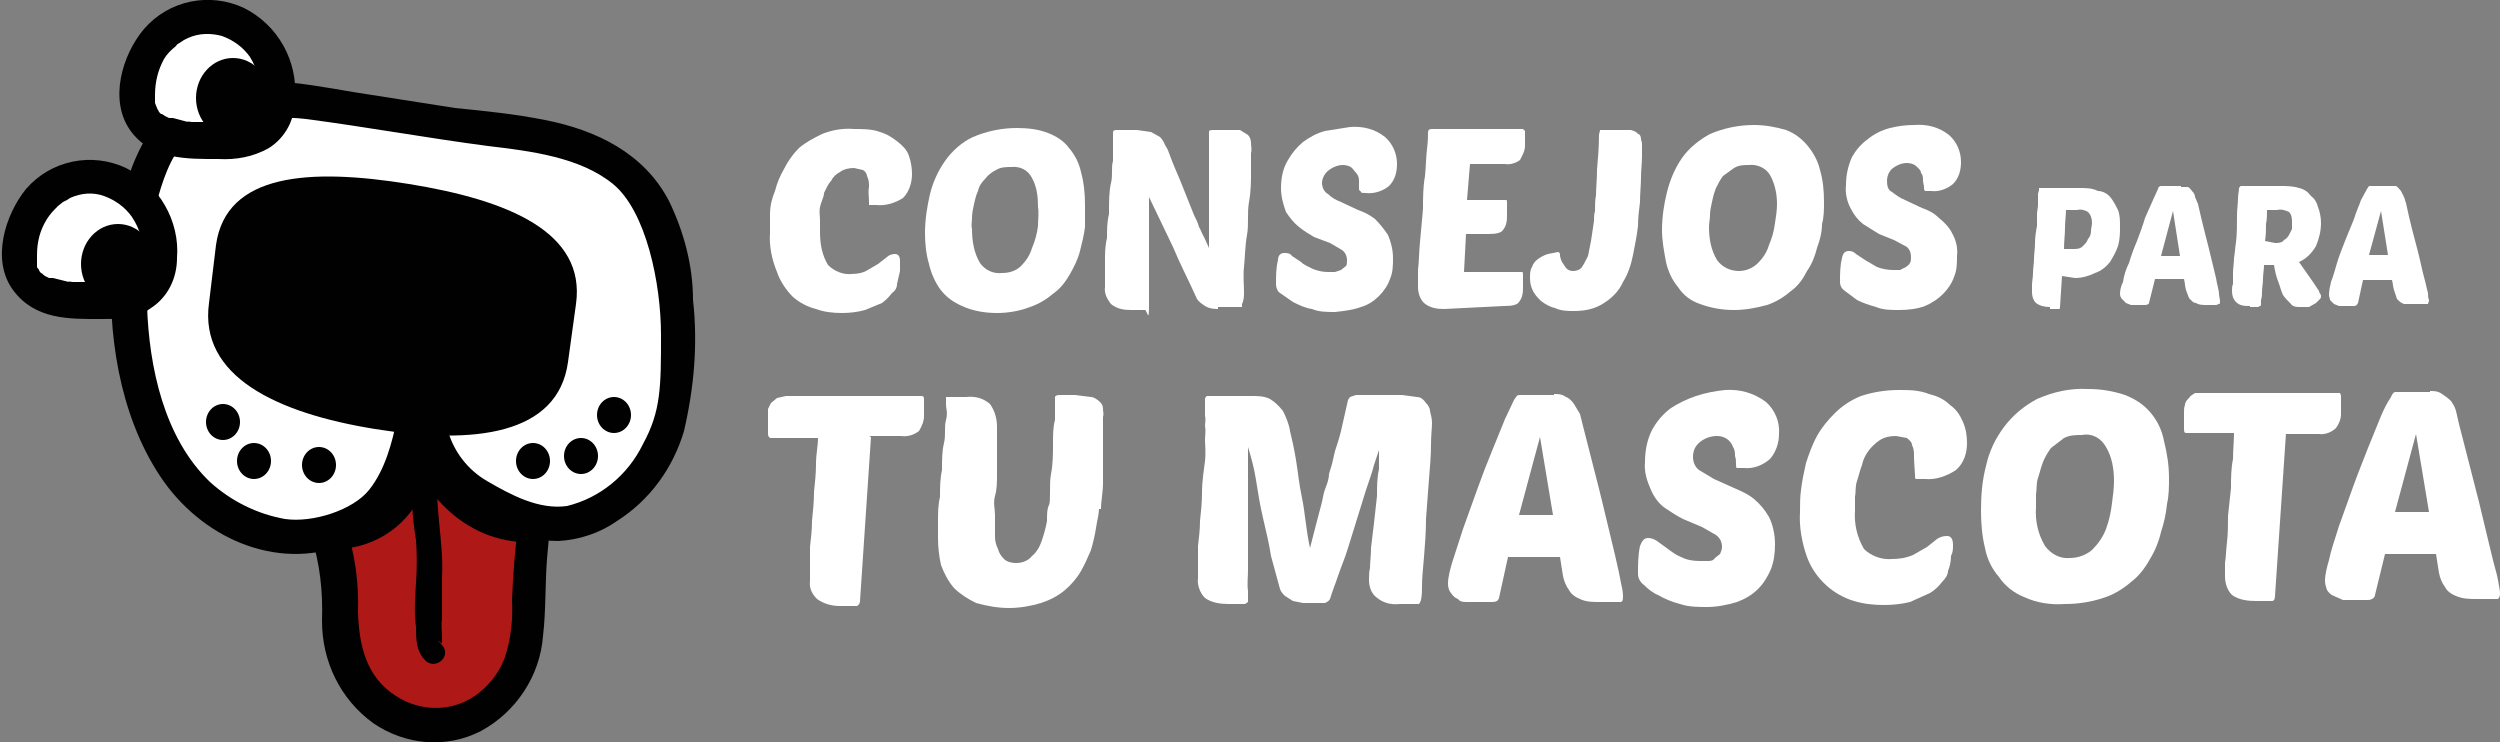 <?xml version="1.0" encoding="UTF-8"?>
<svg id="Capa_1" xmlns="http://www.w3.org/2000/svg" version="1.1" viewBox="0 0 250 74.2">
  <rect x="0" y="0" width="250" height="74.2" fill="#808080" stroke="none"/>
  <!-- Generator: Adobe Illustrator 29.0.0, SVG Export Plug-In . SVG Version: 2.1.0 Build 186)  -->
  <defs>
    <style>
      .st0 {
        fill: #010101;
      }

      .st1 {
        fill: #fff;
      }

      .st2 {
        fill: #ae1917;
      }
    </style>
  </defs>
  <g id="Capa_2">
    <g id="Capa_1-2">
      <path class="st2" d="M32.8,53.2c.9,2.9,1.2,5.9,1.1,8.9,0,5.7,4.1,10.4,9.3,10.4s9.4-4.5,9.5-10.2c0-3.3.2-6.5.6-9.8-9.2.7-11.3-9.6-11.3-9.6,0,0-.5,10.9-9.2,10.3Z"/>
      <path class="st0" d="M31.1,53.6c.9,2.7,1.2,5.6,1.1,8.5,0,4,1.8,7.8,5.1,10.2,3.2,2.2,7.3,2.6,10.8.8,3.5-1.9,5.9-5.5,6.2-9.5.3-2.5.2-5.1.4-7.7l.3-3.4c0-.9-.8-1.7-1.7-1.7h0c-3.1.3-6.2-1.3-7.8-4-.9-1.3-1.6-2.8-1.9-4.3-.4-2-3.3-1.4-3.3.4s0,.3,0,.4v.3c0-.2,0,.4,0,.5-.2,1.1-.5,2.1-.8,3.1-1,2.7-3.6,4.5-6.5,4.3-2.2-.2-2.2,3.3,0,3.4,3.9.2,7.6-2,9.2-5.6,1-2,1.6-4.2,1.7-6.4l-3.4.5c1.3,6.1,6.5,11.2,13,10.8l-1.7-1.7c-.3,2.5-.5,5-.6,7.5.1,1.9-.1,3.9-.7,5.7-.5,1.4-1.4,2.6-2.5,3.5-2.4,2-5.8,2.1-8.4.4-3-1.9-3.7-5.1-3.8-8.4.1-2.9-.3-5.8-1.2-8.5-.7-2-4-1.2-3.3.9Z"/>
      <path class="st1" d="M42,37.6c.8,10.4,4.7,11.5,9.1,13.7s9.3.3,12.5-3.1c3.2-3.4,4.2-8.6,4.1-15.5-.3-20.6-11.7-18.4-27.4-21S15.5,6.5,13.2,23.7c-1.5,10.6,1.6,25,10.7,28.5,3.7,1.4,6.6,2.7,12.4-.6,5.8-3.3,5.7-14,5.7-14"/>
      <path class="st0" d="M40.3,37.6c.3,3.8.9,7.7,3.3,10.7,1.6,1.8,3.6,3.2,5.9,4.1,1.9,1.1,4.1,1.7,6.3,1.7,2.1-.1,4.2-.8,5.9-2,3.3-2.1,5.6-5.3,6.7-9,1-4.3,1.4-8.7.9-13.1,0-3.4-.9-6.8-2.4-9.9-2.5-4.8-7.3-7.1-12.4-8.1-3-.6-6-.9-9-1.2l-10.2-1.6c-5.3-.9-11.7-2.2-16.7.5s-6.9,10.5-7.4,16.2c-.5,7.3.7,15.5,4.8,21.7,4.1,6.2,11.6,9.5,18.4,6.9,1.8-.6,3.4-1.7,4.7-3,1-1.2,1.9-2.6,2.4-4.1,1.1-2.6,1.7-5.4,2-8.2.1-.5.2-1.1.2-1.6.2-2.2-3.3-2.2-3.4,0,0,.5,0,.9-.2,1.3h0v.3c0,.3-.1.5,0,.8,0,.7-.3,1.3-.4,1.9-.5,2.4-1.2,5.1-2.8,7.1s-5.6,3.3-8.4,2.9c-2.8-.5-5.4-1.8-7.5-3.7-4.6-4.4-6.1-11.5-6.3-17.7-.2-3.4.2-6.7.9-10,.6-2.3,1.4-4.8,3-6.5s7.9-2.6,12-2.1c6.1.8,12.1,1.9,18.2,2.7,4.2.5,9.2,1.1,12.5,3.8,3.3,2.7,4.8,9.9,4.8,15.1s0,7.6-1.8,10.9c-1.5,3.1-4.3,5.4-7.6,6.2-2.8.4-5.6-1.1-8-2.5-1.9-1.1-3.3-2.9-3.9-5-.5-1.8-.9-3.6-1-5.5-.2-2.2-3.6-2.2-3.4,0Z"/>
      <path class="st0" d="M57.6,30.4c1-7.2-6.8-10.4-16.7-12s-18.3-1.1-19.3,6.1l-.7,5.8c-1,7.3,6.7,11,16.6,12.6s18.3.6,19.3-6.7l.8-5.8Z"/>
      <path class="st1" d="M84.8,27.4c.6,0,1.2,0,1.8-.3l1.2-.7.9-.7c.2-.2.5-.3.8-.3.3,0,.5.2.5.7,0,.3,0,.7,0,1l-.3,1.3c0,.4-.2.7-.5.9-.3.4-.6.7-1,1l-1.7.7c-.7.2-1.5.3-2.3.3-.9,0-1.8-.1-2.6-.4-.8-.2-1.6-.6-2.3-1.2-.7-.7-1.3-1.6-1.6-2.5-.5-1.2-.8-2.6-.7-3.9,0-.5,0-1.2,0-1.9,0-.8.2-1.6.5-2.3.2-.8.5-1.5.9-2.2.4-.8.9-1.5,1.5-2.1.7-.6,1.5-1,2.3-1.4,1-.4,2.1-.6,3.2-.5.9,0,1.8,0,2.6.3.7.2,1.3.6,1.8,1,.5.4.9.8,1.1,1.4.2.6.3,1.2.3,1.8,0,.9-.3,1.8-.9,2.4-.8.5-1.7.8-2.7.7h-.7c0,0,0-.2,0-.3,0-.5-.1-1,0-1.5,0-.4,0-.7-.2-1.1,0-.2-.2-.5-.4-.6l-.9-.2c-.5,0-1,.1-1.4.4-.4.2-.7.5-.9.9-.3.3-.5.8-.7,1.2,0,.4-.3.9-.4,1.4s0,.9,0,1.3,0,.9,0,1.2c0,1.2.2,2.3.8,3.3.6.6,1.5,1,2.4.9Z"/>
      <path class="st1" d="M101.6,12.8c1.1,0,2.2.1,3.2.5.8.3,1.6.8,2.1,1.5.6.7,1,1.5,1.2,2.4.3,1.1.4,2.2.4,3.3,0,.7,0,1.5,0,2.2-.1.8-.3,1.6-.5,2.4-.2.8-.6,1.6-1,2.3-.4.7-.9,1.4-1.6,1.9-.7.6-1.5,1.1-2.4,1.4-1,.4-2.2.6-3.3.6-1.2,0-2.4-.2-3.5-.7-.9-.4-1.6-.9-2.2-1.7-.5-.7-.9-1.6-1.1-2.5-.3-1-.4-2.1-.4-3.1,0-1.3.2-2.6.5-3.9.3-1.2.8-2.3,1.5-3.3.7-1,1.7-1.9,2.8-2.4,1.4-.6,2.9-.9,4.4-.9ZM101.1,16.7c-.5,0-1,0-1.5.3-.4.2-.8.5-1.1.9-.3.3-.6.7-.7,1.2-.2.4-.3.9-.4,1.3-.1.5-.2.9-.2,1.4,0,.4-.1.7,0,1.1,0,1.2.2,2.4.8,3.4.5.7,1.3,1.1,2.2,1,.7,0,1.4-.2,1.9-.7.5-.5.9-1.1,1.1-1.8.3-.7.5-1.4.6-2.2,0-.6.1-1.3,0-1.9,0-1-.1-2-.6-2.9-.4-.8-1.2-1.2-2.1-1.1Z"/>
      <path class="st1" d="M122,30.9c-.5,0-1,0-1.5-.3-.3-.2-.6-.4-.8-.7-.8-1.8-1.7-3.5-2.4-5.2l-2.4-5c0,1.8,0,3.6,0,5.4s0,3.7,0,5.5-.2.4-.4.4h-1.4c-.7,0-1.4-.1-2-.6-.4-.5-.7-1.1-.6-1.7v-1c0-.5,0-1.1,0-1.7s0-1.4.2-2.2c0-.8,0-1.6.2-2.4,0-1.2,0-2.3.2-3.1s0-1.6.2-2.2c0-.5,0-1,0-1.5v-1.2c0-.3,0-.4.4-.4h2l1.4.2.9.5c.2.2.4.5.5.8.2.3.3.5.4.8.4,1.1.8,2,1.1,2.7l.8,2c.2.5.4,1,.6,1.5.2.4.4.8.5,1.2.2.3.3.7.5,1l.5,1.1c0-1,0-2,0-3.1v-8.5c0-.1,0-.2.4-.2h2.7l.8.5c.2.2.3.5.3.8,0,.3.1.7,0,1v2c0,.8,0,1.8-.2,2.9s0,2.2-.2,3.3-.2,2.3-.3,3.2,0,1.8,0,2.5c0,.4,0,.8-.2,1.2,0,.2,0,.3,0,.3h-2.4v.2Z"/>
      <path class="st1" d="M135,12.7c1.3-.1,2.5.2,3.5,1,.8.7,1.2,1.7,1.2,2.7,0,.8-.2,1.6-.8,2.2-.6.5-1.5.8-2.3.7-.3,0-.5,0-.5-.1s-.2-.1-.2-.3v-.7c0-.3,0-.5-.2-.8l-.5-.6c-.2-.2-.6-.3-.9-.3-.5,0-1,.2-1.4.5-.4.3-.7.8-.7,1.3,0,.4.2.9.6,1.1.4.4.8.6,1.3.8l1.7.8c.6.2,1.2.5,1.7.9.5.5.9,1,1.3,1.6.3.7.5,1.5.5,2.3,0,.7,0,1.4-.3,2.1-.2.6-.6,1.2-1.1,1.7-.5.5-1.1.9-1.8,1.1-.8.3-1.7.4-2.6.5-.8,0-1.6,0-2.3-.3-.7-.1-1.3-.4-1.9-.7l-1.3-.9c-.3-.2-.4-.6-.4-.9,0-.8,0-1.6.2-2.4,0-.5.3-.7.6-.7.3,0,.6,0,.8.3l.9.6c.3.3.8.5,1.2.7.5.2,1,.3,1.5.3h.7l.6-.2.5-.4c.1-.1.1-.4.1-.6,0-.4-.2-.8-.5-1l-1.2-.7-1.6-.6c-.5-.3-1-.6-1.5-1-.5-.4-.9-.9-1.3-1.5-.3-.8-.5-1.6-.5-2.4,0-1,.2-2,.7-2.8.4-.7.9-1.3,1.5-1.8.7-.5,1.4-.9,2.2-1.1l2.5-.4Z"/>
      <path class="st1" d="M144.4,30.9c-.7,0-1.4-.1-2-.6-.4-.4-.6-1-.6-1.6v-1.7c.1-.8.1-1.8.2-2.8l.3-3.3c0-1.1,0-2.2.2-3.3.1-1,.1-1.9.2-2.7s.1-1.3.1-1.6.1-.4.4-.4h9.1l.2.2v1.5c0,.5-.3,1-.5,1.4-.4.3-1,.5-1.5.4h-3.5l-.3,3.6h3.9c.1,0,.1.1.1.2v1.5c0,.5-.1.9-.4,1.3-.2.3-.7.4-1.5.4h-2.2l-.2,3.8h5.8c.1,0,.1.1.1.3v1.4c0,.5-.1.9-.4,1.3-.2.3-.7.4-1.5.4l-6,.3Z"/>
      <path class="st1" d="M157.3,27.1c.3,0,.7-.1.9-.4.2-.3.4-.7.6-1.1l.3-1.5.3-2c0-.3,0-.7.1-1,0-.5,0-1.1.1-1.6,0-.7.1-1.5.1-2.5.1-1.2.2-2.3.2-3.5,0-.2.1-.3.1-.5h3.1c.3.1.6.2.7.4.2,0,.3.3.3.5,0,.1.1.3.1.5v1.2c0,.7-.1,1.4-.1,2.1,0,.8-.1,1.6-.1,2.5-.1.8-.2,1.6-.2,2.4-.1.9-.3,1.9-.5,2.9-.2,1-.5,1.9-1,2.7-.4.9-1.1,1.6-1.9,2.1-.9.6-1.9.8-3,.8-.6,0-1.3,0-1.9-.3-.5-.1-1-.4-1.4-.7-.3-.3-.6-.6-.8-1-.2-.4-.3-.8-.3-1.3,0-.4,0-.8.2-1.1.1-.3.3-.6.6-.8.3-.2.6-.4,1-.5l1-.2c.1,0,.2.1.2.3,0,.2.1.5.2.7l.4.6c.2.2.4.3.7.3Z"/>
      <path class="st1" d="M175.4,12.5c1.1,0,2.2.2,3.2.5.8.3,1.5.8,2.1,1.5.6.7,1.1,1.6,1.3,2.5.3,1,.4,2.1.4,3.2,0,.7,0,1.5-.2,2.2,0,.8-.2,1.6-.5,2.4-.2.8-.5,1.6-1,2.3-.4.8-.9,1.5-1.6,2-.7.6-1.5,1.1-2.4,1.4-1.1.3-2.2.5-3.3.5-1.2,0-2.3-.2-3.4-.6-.9-.3-1.7-.9-2.2-1.7-.6-.7-1-1.6-1.2-2.5-.2-1.1-.4-2.1-.4-3.2,0-1.3.2-2.6.5-3.8.3-1.2.8-2.4,1.5-3.4.7-1,1.7-1.8,2.8-2.4,1.4-.6,2.9-.9,4.4-.9ZM174.9,16.5c-.5,0-1,0-1.5.3l-1.1.8c-.3.4-.5.8-.7,1.2-.2.5-.3.9-.4,1.4-.1.4-.2.9-.2,1.3,0,.4-.1.8-.1,1.2,0,1.2.2,2.3.8,3.3.5.7,1.3,1.1,2.2,1.1.7,0,1.4-.3,1.9-.8.5-.5.9-1.1,1.1-1.8.3-.7.5-1.4.6-2.2.1-.6.2-1.3.2-1.9,0-1-.2-2-.7-2.9-.4-.7-1.3-1.1-2.1-1Z"/>
      <path class="st1" d="M191.4,12.5c1.3-.1,2.5.2,3.5,1,.8.7,1.2,1.7,1.2,2.7,0,.8-.2,1.6-.8,2.2-.6.5-1.4.8-2.2.7h-.6c-.1-.1-.1-.2-.1-.4s-.1-.4-.1-.7c0-.2,0-.5-.2-.7,0-.3-.3-.5-.5-.7-.2-.2-.6-.3-.9-.3-.5,0-1,.2-1.4.5-.4.3-.6.8-.6,1.3,0,.5.1.9.5,1.1.4.3.8.6,1.3.8l1.7.8c.6.2,1.2.5,1.7,1,.5.4,1,.9,1.3,1.5.4.7.6,1.5.5,2.3,0,.7,0,1.4-.3,2.1-.2.6-.6,1.2-1.1,1.7-.5.5-1.1.9-1.8,1.2-.8.3-1.7.4-2.6.4-.8,0-1.6,0-2.3-.3-.7-.2-1.3-.4-1.9-.7l-1.2-.9c-.3-.2-.5-.5-.5-.9,0-.8,0-1.6.2-2.4.1-.5.3-.7.7-.7.3,0,.5.1.7.3l.9.6,1.2.7c.5.2,1.1.3,1.6.3h.7l.6-.3c.1-.1.3-.2.4-.4s.1-.3.1-.6c0-.4-.1-.7-.4-1l-1.3-.7-1.5-.6-1.6-1c-.5-.4-.9-.9-1.2-1.5-.4-.7-.6-1.6-.5-2.4,0-1,.2-1.9.6-2.8.4-.7.9-1.3,1.6-1.8.6-.5,1.4-.9,2.2-1.1.8-.2,1.6-.3,2.4-.3Z"/>
      <path class="st1" d="M205,30.7c-.5,0-1-.1-1.4-.4-.3-.3-.4-.7-.4-1.1v-.7c0-.4.1-.7.1-1.2s.1-.9.1-1.4.1-1,.1-1.6.1-1.2.2-1.7v-1.2c0-.3.1-.6.1-.9v-1.1c0-.1.1-.3.1-.4v-.2h4.1c.6,0,1.2,0,1.8.3.5,0,1,.3,1.3.7.3.4.5.8.7,1.2.2.5.2,1.1.2,1.6,0,.7,0,1.3-.2,2-.2.6-.5,1.1-.8,1.6-.4.5-.9.9-1.5,1.1-.6.3-1.3.5-2,.5l-1.3-.2-.2,3.1c0,.1,0,.2-.1.2h-.9v-.2ZM207.7,21h-1.1c0,.5-.1,1.1-.1,1.8s-.1,1.3-.1,2.1h.9c.4,0,.7,0,1-.3.2-.2.4-.4.5-.7.2-.2.3-.5.3-.8,0-.3.1-.5.1-.8,0-.4-.1-.8-.4-1.1-.3-.2-.7-.3-1.1-.2Z"/>
      <path class="st1" d="M218.1,18.7h.7c.2.1.3.3.4.4.2.2.3.4.3.6l.3.7c.4,1.8.8,3.3,1.1,4.5l.7,2.9c.1.7.3,1.2.3,1.6,0,.2.1.5.1.7,0,.2,0,.3-.1.3s-.2.1-.3.1h-.9c-.4,0-.8,0-1.1-.2-.3,0-.5-.3-.7-.5l-.3-.8c-.1-.3-.1-.7-.2-1.1h-2.9l-.6,2.4c0,.1-.2.2-.4.2h-1.4l-.5-.2-.4-.4c-.1-.1-.2-.3-.2-.5,0-.4.1-.8.3-1.2.1-.7.3-1.3.6-1.9.2-.7.5-1.5.8-2.2.3-.8.6-1.6.8-2.3l.8-1.8.5-1.1c0-.2.2-.3.3-.3h2,0ZM216.1,25.6h1.9l-.7-4.5-1.2,4.5Z"/>
      <path class="st1" d="M225,30.6c-.5,0-1,0-1.4-.4-.3-.3-.4-.7-.4-1.1,0-.2,0-.5.1-.7v-1.1c0-.5.1-1,.1-1.5.1-.5.1-1,.2-1.6s.1-2,.1-2.7c0-.6.1-1.1.1-1.7,0-.3.1-.7.1-1,.1-.1.1-.2.2-.2h3.9c.6,0,1.3,0,1.9.2.5.1.9.4,1.2.8.4.3.6.7.7,1.1.2.5.3,1.1.3,1.6,0,.8-.2,1.6-.5,2.3-.4.7-1,1.3-1.7,1.6l1.4,2,.6.9c0,.2.2.3.2.5,0,.1,0,.2-.1.3l-.4.4-.7.4h-.9c-.3,0-.7,0-.9-.3-.3-.3-.6-.6-.8-.9-.2-.4-.3-.9-.5-1.4s-.3-1-.4-1.6h-1c0,.5-.1.9-.1,1.4,0,.4-.1.9-.1,1.3,0,.3,0,.5-.1.8v.4c0,.1,0,.2-.1.2s-.1.1-.2.1h-.8ZM227.7,21h-1c0,.5,0,.9-.1,1.4,0,.6,0,1.1-.1,1.7l1,.2c.3,0,.7,0,.9-.3.2-.1.4-.3.5-.5l.3-.6v-.6c0-.4,0-.8-.3-1.1-.4-.2-.8-.3-1.2-.2Z"/>
      <path class="st1" d="M238.9,18.6h.7c.2.1.3.3.5.5.1.2.2.4.3.6.1.2.1.4.2.6.4,1.9.8,3.4,1.1,4.5s.5,2.2.7,2.9.3,1.3.4,1.6c0,.2,0,.5.1.7,0,.2-.1.3-.1.4h-2.4c-.3-.1-.5-.3-.7-.5l-.3-.9c-.1-.3-.1-.6-.2-1h-2.9l-.5,2.3c-.1.2-.2.3-.4.3h-1.5l-.5-.2-.4-.4c0-.2-.1-.3-.1-.5,0-.4.1-.9.2-1.3.2-.5.4-1.2.6-1.9s.5-1.4.8-2.2l.9-2.2c.2-.7.5-1.3.7-1.9.2-.4.4-.7.6-1.1l.2-.3h2ZM236.9,25.5h1.9l-.7-4.4-1.2,4.4Z"/>
      <path class="st1" d="M87.1,43.7l-1.1,16.4c0,.2-.1.4-.3.5h-1.7c-.8,0-1.6-.2-2.3-.7-.5-.5-.8-1.1-.7-1.8v-1.4c0-.6,0-1.3,0-2,.1-.9.2-1.7.2-2.6.1-1,.2-1.9.2-2.9.1-.9.2-1.9.2-2.8,0-1,.2-1.8.2-2.6h-4.7c-.2,0-.3-.2-.3-.4v-1.7c0-.3,0-.5,0-.8l.3-.6.6-.5.9-.2h13.6c0,0,.2,0,.2.3v1.7c0,.5-.2,1-.5,1.5-.5.4-1.2.6-1.8.5h-3.2Z"/>
      <path class="st1" d="M109.9,50.9c0,.5-.2,1.2-.3,1.9-.1.7-.3,1.5-.5,2.2-.3.7-.6,1.4-1,2.1-.4.7-1,1.4-1.6,1.9-.7.6-1.5,1-2.4,1.3-1,.3-2.1.5-3.2.5-1.1,0-2.2-.2-3.3-.5-.8-.4-1.6-.9-2.2-1.5-.6-.7-1-1.5-1.3-2.3-.2-.9-.3-1.8-.3-2.7v-1.7c0-.8,0-1.6.2-2.4,0-.9,0-1.8.2-2.7,0-1,0-1.9.2-2.7s0-1.6.2-2.3,0-1.2,0-1.5c0-.3,0-.5,0-.8h2c.9-.1,1.7.1,2.4.7.5.7.7,1.5.7,2.3,0,.3,0,.5,0,.8,0,.4,0,1,0,1.7s0,1.4,0,2.2,0,1.5-.2,2.2,0,1.3,0,1.9v2.2c0,.4.1.8.3,1.2.1.4.3.7.6,1,.3.3.8.4,1.2.4.6,0,1.2-.2,1.6-.7.5-.4.8-1,1-1.6.2-.6.4-1.3.5-1.9,0-.7,0-1.2.2-1.6s0-2.1.2-3.1.2-2.1.2-3,0-1.7.2-2.4v-1.5c0-.3,0-.5,0-.8,0-.1.2-.2.4-.2h1.6l1.6.2c.3,0,.7.3.9.5.2.2.3.4.3.7,0,.3.1.5,0,.8v1.4c0,.7,0,1.5,0,2.4s0,1.9,0,2.8-.2,1.8-.2,2.6Z"/>
      <path class="st1" d="M138,44.7c-.2.6-.4,1.2-.6,1.8-.2.8-.5,1.6-.8,2.5l-.9,2.9-.9,2.9c-.3,1-.7,1.9-1,2.8s-.6,1.6-.8,2.3c-.1.2-.3.3-.5.4h-2.2l-1-.2-.8-.5c-.2-.2-.4-.4-.5-.7l-.9-3.3c-.2-1.3-.5-2.5-.8-3.8s-.5-2.5-.7-3.8-.5-2.3-.8-3.3v1.4c0,.8,0,1.5,0,2.3v2.9c0,1,0,2,0,3v2.7c0,.7-.1,1.4,0,2.1,0,.4,0,.7,0,1.1l-.3.2h-1.6c-.8,0-1.7-.1-2.4-.6-.5-.5-.8-1.3-.7-2v-1.2c0-.5,0-1.2,0-2,.1-.8.2-1.7.2-2.5.1-.9.2-1.9.2-2.8,0-1.3.2-2.3.3-3.2s0-1.6,0-2.1c0-.5.1-.9,0-1.4,0-.3.1-.7,0-1v-1.7c0,0,0-.2.2-.3h4.5c.6,0,1.2,0,1.8.3.5.3.9.7,1.3,1.2.3.6.6,1.3.7,2,.2.8.4,1.7.6,2.9s.3,2.4.6,3.8.4,3.2.8,5l.8-3.1c.2-.8.4-1.4.5-2s.3-1,.4-1.3c.1-.3.2-.7.2-1l.3-1,.3-1.3c.2-.6.4-1.2.6-2l.7-3.1.2-.3.6-.2h4.6l1.5.2c.4,0,.7.3.9.6.2.2.4.5.4.8.1.4.2.8.2,1.2,0,.5-.1,1.2-.1,2.2s-.1,2.2-.2,3.4l-.3,4c0,1.3-.1,2.6-.2,3.8s-.2,2.1-.2,2.9c0,.5,0,.9-.1,1.4-.1.2-.1.3-.2.4h-1.9c-.9.1-1.7-.1-2.4-.7-.5-.4-.7-1.1-.7-1.7,0-.4,0-.8.1-1.2,0-.6.1-1.2.1-2l.3-2.5.3-2.7c0-.9,0-1.8.2-2.7,0-.8,0-1.6,0-2.2Z"/>
      <path class="st1" d="M155.4,39.4c.4,0,.8,0,1.2.3.3.1.6.4.8.7l.6,1,.3,1.2c.8,3.2,1.5,5.8,2,7.9l1.2,5c.3,1.3.5,2.2.6,2.8.1.4.2.9.2,1.3,0,.3,0,.5-.2.6h-2.1c-.7,0-1.4,0-2-.3-.5-.2-.9-.5-1.1-.9-.3-.4-.5-.9-.6-1.4l-.3-1.9h-5.2l-.9,4.1c-.1.3-.3.4-.7.4h-2.5c-.3,0-.7,0-.9-.3-.3-.1-.5-.3-.7-.6-.2-.2-.3-.6-.3-.9,0-.7.2-1.4.4-2.1l1.1-3.4,1.4-3.9c.5-1.4,1-2.7,1.5-3.9l1.3-3.2c.3-.6.6-1.3.9-1.9.2-.3.3-.5.5-.5h3.5ZM151.9,51.5h3.4l-1.3-7.8-2.1,7.8Z"/>
      <path class="st1" d="M172.5,39c1.5-.1,2.9.3,4.1,1.2.9.8,1.4,2,1.3,3.2,0,.9-.3,1.8-.9,2.5-.7.6-1.6,1-2.6.9h-.7c-.1,0-.1-.2-.1-.4,0-.3,0-.5-.1-.8,0-.3,0-.6-.2-.9-.1-.3-.3-.6-.6-.8-.3-.2-.6-.3-1-.3-.6,0-1.2.2-1.7.6-.5.4-.7.9-.7,1.5,0,.5.2,1,.6,1.3l1.5.9,2,.9c.7.3,1.4.6,2,1.1.6.5,1.1,1.1,1.5,1.8.4.8.6,1.8.6,2.7,0,.9-.1,1.7-.4,2.5-.3.7-.7,1.4-1.3,2-.6.6-1.3,1-2.1,1.3-1,.3-2,.5-3,.5-.9,0-1.8,0-2.7-.3-.8-.2-1.5-.5-2.2-.9-.5-.2-1-.6-1.4-1-.4-.3-.6-.7-.6-1.1,0-.9,0-1.9.2-2.8.2-.5.4-.8.8-.8.3,0,.6.1.9.3l1.1.8c.4.3.8.6,1.3.8.6.3,1.2.4,1.9.4h.8c.2,0,.5,0,.7-.3l.5-.4c.1-.2.2-.5.2-.7,0-.5-.2-.9-.6-1.2l-1.4-.8-1.9-.8c-.6-.3-1.2-.7-1.8-1.1-.6-.4-1.1-1.1-1.4-1.8-.4-.9-.7-1.8-.6-2.8,0-1.1.2-2.2.7-3.2.5-.9,1.1-1.6,1.9-2.2.8-.5,1.6-.9,2.5-1.2.9-.3,1.9-.5,2.9-.6Z"/>
      <path class="st1" d="M189.2,55.9c.7,0,1.4-.1,2.1-.4l1.4-.8,1-.8c.3-.2.6-.3,1-.3.4,0,.6.3.6.9,0,.4,0,.7-.2,1.1,0,.5-.1,1-.3,1.5,0,.4-.3.8-.6,1.1-.3.4-.7.8-1.2,1.1l-2,.9c-.8.2-1.7.3-2.6.3-1,0-2-.1-3-.4-1-.3-1.9-.8-2.7-1.5-.9-.8-1.6-1.8-2-2.9-.5-1.4-.8-3-.7-4.5,0-.7,0-1.5.1-2.2.1-.9.3-1.8.5-2.7.3-.9.6-1.8,1.1-2.7.5-.9,1.1-1.6,1.8-2.3.7-.7,1.6-1.3,2.6-1.7,1.2-.4,2.5-.6,3.8-.6,1,0,2,0,3,.4.8.2,1.5.5,2.1,1.1.6.4,1,1,1.3,1.7.3.7.4,1.4.4,2.1,0,1-.3,2-1.1,2.7-.9.6-2,1-3.1.9h-.9c-.1,0-.1-.2-.1-.4s-.1-1.3-.1-1.8,0-.8-.2-1.2c0-.3-.3-.5-.5-.7l-1.1-.2c-.6,0-1.1.1-1.6.4-.9.6-1.6,1.5-1.8,2.5-.2.5-.3,1-.5,1.6s-.1,1.1-.2,1.6v1.3c-.1,1.4.2,2.7.9,3.9.7.7,1.8,1.1,2.8,1Z"/>
      <path class="st1" d="M208.8,38.9c1.3,0,2.5.2,3.7.6,1,.4,1.8.9,2.5,1.7.7.8,1.2,1.8,1.4,2.9.3,1.2.5,2.4.5,3.7,0,.9,0,1.7-.2,2.6-.1,1-.3,1.9-.6,2.8-.2.9-.6,1.9-1.1,2.7-.5.9-1.1,1.7-1.9,2.3-.8.7-1.8,1.3-2.8,1.6-1.2.4-2.5.6-3.8.6-1.4.1-2.8-.1-4.1-.7-1-.4-1.9-1.1-2.5-2-.7-.8-1.2-1.8-1.4-2.9-.3-1.2-.4-2.5-.4-3.7,0-1.5.1-3,.5-4.5.3-1.4.9-2.7,1.8-3.9.9-1.2,2-2.1,3.3-2.8,1.6-.7,3.3-1.1,5.1-1ZM208.2,43.5c-.6,0-1.2,0-1.8.3l-1.3,1c-.3.4-.6.9-.8,1.4-.2.5-.3,1-.5,1.6s-.1,1.1-.2,1.6v1.3c-.1,1.4.2,2.7.9,3.9.6.8,1.5,1.3,2.5,1.2.8,0,1.6-.3,2.2-.8.6-.6,1.1-1.3,1.4-2.1.3-.8.5-1.7.6-2.6.1-.7.2-1.5.2-2.2,0-1.2-.2-2.4-.8-3.4-.5-.9-1.4-1.4-2.4-1.2Z"/>
      <path class="st1" d="M228.6,43.3l-1.1,16.3c0,.3-.1.5-.3.5h-1.6c-.8,0-1.7-.1-2.4-.6-.5-.5-.7-1.2-.7-1.9v-1.3c.1-.6.1-1.3.2-2.1s.1-1.7.1-2.6l.3-2.8c0-1,0-1.9.2-2.9,0-.9.1-1.8.1-2.6h-4.7c-.2,0-.3,0-.3-.4v-1.7c0-.2,0-.5.1-.7,0-.3.2-.5.4-.7.1-.2.3-.3.6-.5h14.5c0,0,.1.2.1.3v1.8c0,.5-.2,1-.5,1.4-.4.4-1.1.7-1.7.6h-3.3Z"/>
      <path class="st1" d="M243,39.1c.4,0,.8,0,1.2.3.3.2.6.4.9.7.2.3.4.6.5,1l.3,1.3,2,7.8,1.2,5c.3,1.3.6,2.2.7,2.8s.2,1.1.2,1.3c0,.2,0,.4-.2.6h-2.1c-.7,0-1.4,0-2.1-.3-.5-.2-.9-.5-1.1-.9-.3-.4-.5-.9-.6-1.4l-.3-1.9h-5.1l-1,4.1c0,.3-.4.5-.7.5h-2.5l-.9-.4c-.3-.1-.5-.3-.7-.6-.1-.3-.2-.6-.2-.9,0-.7.2-1.4.4-2.1.2-1,.6-2.1,1-3.4l1.4-3.9c.5-1.4,1-2.6,1.5-3.9l1.3-3.2c.3-.7.6-1.3,1-1.9.1-.3.3-.5.4-.5h3.5ZM239.5,51.2h3.4l-1.3-7.8-2.1,7.8Z"/>
      <path class="st0" d="M41.2,47c-.1,2.3,0,4.7.4,7,.1,1.4.1,2.9,0,4.3-.1,1.5-.2,2.9,0,4.4,0,1.2,0,2.5,1,3.4s2.6-.5,1.6-1.6,0,0,0-.2,0-.4,0-.6c0-.6-.1-1.2,0-1.8,0-1.4,0-2.8,0-4.2.2-3.6-.8-7.1-.4-10.7.2-1.5-2.1-1.5-2.3,0Z"/>
      <ellipse class="st0" cx="22.3" cy="42.2" rx="1.7" ry="1.8"/>
      <ellipse class="st0" cx="31.9" cy="46.5" rx="1.7" ry="1.8"/>
      <ellipse class="st0" cx="25.4" cy="46.1" rx="1.7" ry="1.8"/>
      <ellipse class="st0" cx="53.3" cy="46.1" rx="1.7" ry="1.8"/>
      <ellipse class="st0" cx="58.1" cy="45.6" rx="1.7" ry="1.8"/>
      <ellipse class="st0" cx="61.4" cy="41.5" rx="1.7" ry="1.8"/>
      <path class="st1" d="M27.8,9.9c-.3,4.2-3.6,4.5-7.5,4.2s-6.8-.9-6.5-5.2,3.5-7.5,7.4-7.2,6.8,3.9,6.6,8.2Z"/>
      <path class="st0" d="M26.1,9.9c0-.1-.1.6-.1.3,0,.2,0,.3-.1.5,0,.1,0,.2-.1.3-.1.4.2-.2,0,.2l-.2.3c-.2.2.3-.3-.1,0s-.2.2-.2.3h-.1l-.4.2-.8.2h-4.8s-.7-.1-.4,0l-1.5-.4h-.4l-.4-.2-.3-.2h-.1l-.3-.3c.3.3-.1-.2-.1-.3l-.2-.5h0v-.8c0-1.3.3-2.5.9-3.6.3-.5.7-.9,1.2-1.3.1-.2.2-.2.5-.4l.3-.2.4-.2c1.1-.5,2.3-.5,3.4-.2,1.1.4,2.1,1.1,2.8,2.1.8,1.3,1.1,2.7,1.1,4.2,0,.9.8,1.7,1.7,1.7h0c.9,0,1.7-.8,1.7-1.7.3-3.8-1.7-7.4-5.1-9.1C21-.8,16.9,0,14.4,2.9c-2.2,2.6-3.5,7.1-1.4,10.1s5.8,2.9,8.8,2.9c1.8.1,3.5-.2,5.1-1.1,1.7-1.1,2.6-2.9,2.6-4.9,0-.9-.8-1.7-1.7-1.7-.9,0-1.7.8-1.7,1.7h0Z"/>
      <ellipse class="st0" cx="23.3" cy="9.8" rx="3.7" ry="4"/>
      <path class="st1" d="M15.8,25.8c-.2,4.3-3.5,4.6-7.4,4.3s-6.8-1-6.6-5.2,3.6-7.5,7.4-7.2,6.9,3.9,6.6,8.1Z"/>
      <path class="st0" d="M14.1,25.8s-.1.7,0,.4c0,.2,0,.3-.1.5,0,0-.1.2-.1.3v.2l-.2.3h0l-.3.3h-.1c-.1,0-.7.3-.3.2l-.9.2h-.3c-.5.1.4,0-.1,0h-4.4c0,0-.7-.1-.4,0l-1.6-.4h-.4l-.4-.2s-.4-.3-.2-.2-.2-.1-.2-.1c0,0-.2-.2-.2-.3s-.2-.2-.2-.3,0-.3,0-.5,0-.5,0-.2v-.5c0-1.3.3-2.5,1-3.6.3-.5.7-.9,1.1-1.3l.5-.4.4-.2.3-.2c1.1-.5,2.3-.6,3.4-.2,1.1.4,2.1,1.1,2.8,2.1.8,1.2,1.2,2.6,1.1,4.1,0,1,.7,1.7,1.7,1.8.9,0,1.7-.8,1.7-1.7,0,0,0,0,0-.1.3-3.7-1.8-7.3-5.1-9-3.4-1.6-7.5-.8-10,2.1-2.1,2.6-3.5,7.1-1.3,10.1,2.2,3,5.7,2.9,8.7,2.9s3.7-.1,5.1-1.1c1.7-1.1,2.6-3,2.6-5,0-.9-.8-1.7-1.7-1.7h0c-.9,0-1.7.8-1.7,1.7Z"/>
      <ellipse class="st0" cx="11.8" cy="26.4" rx="3.7" ry="4"/>
    </g>
  </g>
</svg>